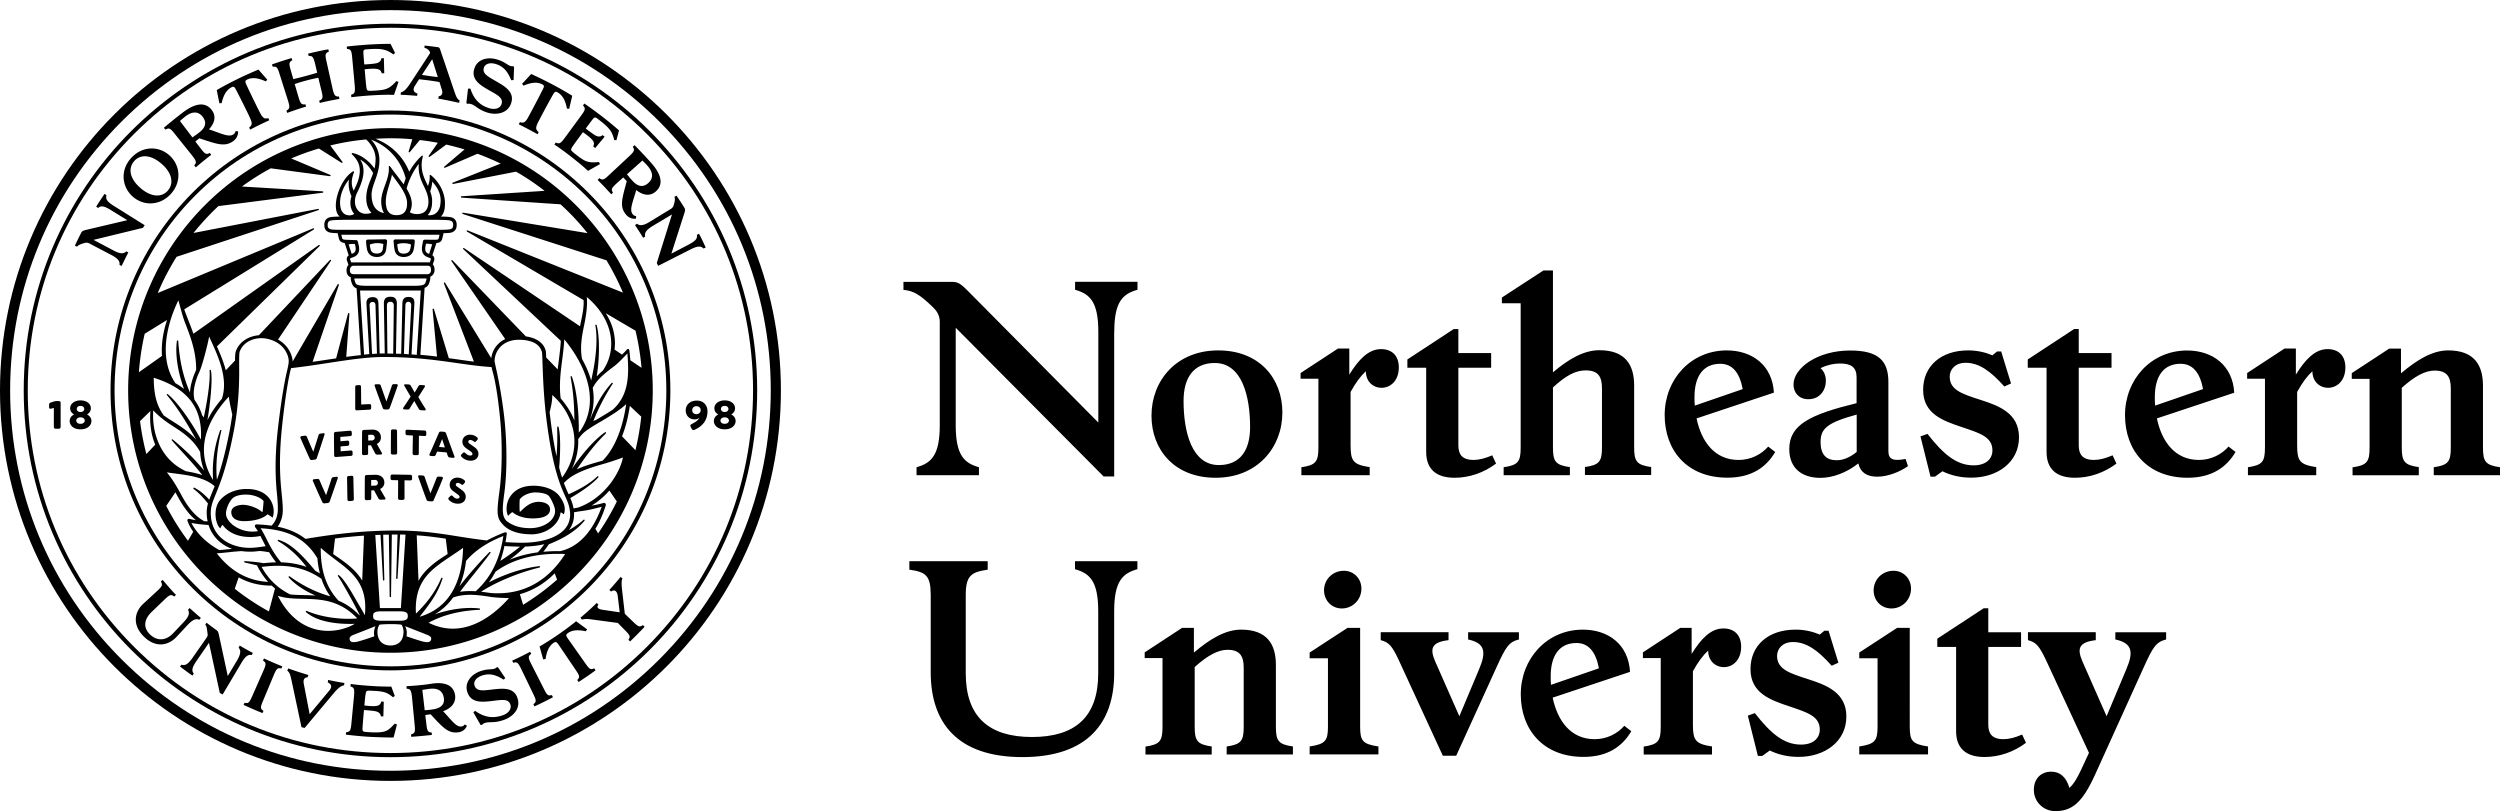 <?xml version="1.0" encoding="UTF-8"?>
<svg xmlns="http://www.w3.org/2000/svg" viewBox="0 0 254 82.41">
  <path class="words" d="m212.83 78.77 4.95-10.92c.97-2.15 1.28-2.62 2.3-2.88v-.73h-5.16v.73c1.7.37 1.89 1.23 1.1 3.06l-1.99 4.74-2.46-5.58c-.52-1.23-.45-1.94 1.36-2.15v-.81h-6.89v.81c.81.21 1.13.55 1.83 2.02l4.37 9.43-.73 1.57c-.42.92-.81 1.6-1.26 1.99-.31-1.07-.92-1.65-1.86-1.65-.94 0-1.75.63-1.75 1.86s1 2.15 2.17 2.15c1.69 0 2.74-.84 4.02-3.64m-6.99-3.3-.39-.84c-.71.31-1.34.47-1.89.47-1.23 0-1.55-.63-1.55-1.49v-7.88h3.33v-1.49h-3.33V61.8h-.47l-4.71 3.09v.84h1.91v8.56c0 1.7.97 2.62 2.88 2.62 1.5 0 2.96-.5 4.22-1.44m-9.95.37c-1.62-.24-1.86-.58-1.86-2.02V63.79h-1.28l-3.85 2.51v.58h1.86v6.94c0 1.44-.26 1.78-1.86 2.02v.81h6.99v-.81zm-3.72-14.02c1.1 0 1.99-.89 1.99-2.02 0-1-.76-1.81-1.78-1.81-1.15 0-2.02.89-2.02 1.99 0 1.03.76 1.84 1.81 1.84m-4.58 10.98c0-2.44-2.02-3.2-3.9-3.8-1.86-.6-3.14-1-3.14-2.36 0-.73.55-1.41 1.62-1.41 1.34 0 2.51.81 3.93 2.41l.68-.31-1-3.25h-.42l-.47.39c-.73-.31-1.57-.5-2.46-.5-2.78 0-4.58 1.6-4.58 4.01 0 2.44 2.02 3.14 3.9 3.77 1.86.63 3.14 1 3.14 2.38 0 .86-.65 1.52-1.91 1.52-1.75 0-3.09-1.15-4.69-3.2l-.71.26 1.02 4.09h.45l.76-.55c.86.42 1.83.65 2.91.65 2.67.01 4.87-1.56 4.87-4.1m-13.65 3.04c-1.7-.26-1.94-.63-1.94-2.25V68.2c.52-.94 1.02-1.62 1.55-2.1 0 1.02.71 1.68 1.6 1.68.89 0 1.75-.71 1.75-2.07 0-1.15-.65-1.86-1.81-1.86-1.28 0-2.28 1.07-3.22 2.59v-2.65h-1.15l-3.8 2.49v.58h1.81v6.97c0 1.44-.24 1.81-1.73 2.02v.81h6.94v-.82zm-16.39-7.13c0-2.12.89-3.38 2.62-3.38 1.2 0 1.96.86 2.28 2.57l-4.87 1.68c-.03-.29-.03-.58-.03-.87m8.19 5.58-.71-.55c-.71.81-1.78 1.36-3.01 1.36-2.41 0-3.77-1.83-4.27-4.22l7.86-2.62c-.16-2.78-2.2-4.29-4.79-4.29-3.64 0-6.31 2.93-6.31 6.57 0 3.61 2.3 6.36 6.36 6.36 2.49.01 3.98-1.09 4.87-2.61m-13.72-6.44c.97-2.15 1.28-2.62 2.3-2.88v-.73h-5.16v.73c1.7.37 1.89 1.23 1.1 3.06l-1.99 4.74-2.46-5.58c-.52-1.23-.45-1.94 1.36-2.15v-.81h-6.89v.81c.81.21 1.15.55 1.83 2.02l4.48 9.72h1.36l4.07-8.93zm-11.97 7.99c-1.62-.24-1.86-.58-1.86-2.02V63.79h-1.28l-3.85 2.51v.58h1.86v6.94c0 1.44-.26 1.78-1.86 2.02v.81h6.99v-.81zm-3.72-14.02c1.1 0 1.99-.89 1.99-2.02 0-1-.76-1.81-1.78-1.81-1.15 0-2.02.89-2.02 1.99.01 1.03.77 1.84 1.81 1.84m-13.22 14.02c-1.49-.21-1.73-.58-1.73-2.02v-6.05c1.31-1.18 2.38-1.75 3.33-1.75 1.28 0 1.65.65 1.65 1.83v5.97c0 1.44-.24 1.81-1.73 2.02v.81h6.73v-.81c-1.49-.21-1.73-.58-1.73-2.02v-6.26c0-2.1-.89-3.59-3.54-3.59-1.62 0-3.22 1-4.79 2.33v-2.51h-1.2l-3.8 2.49v.58h1.81v6.97c0 1.44-.24 1.81-1.73 2.02v.81h6.73v-.82zm-28.55-15.4v7.86c0 5.08 2.65 8.62 9.32 8.62s9.32-3.54 9.32-8.51V62.1c0-3.06.86-3.85 2.36-4.27v-.81h-6.34v.81c1.49.42 2.36 1.2 2.36 4.27v6.31c0 4.43-2.33 6.47-6.73 6.47-4.37 0-6.73-2.04-6.73-6.47v-7.96c0-1.99.58-2.33 2.23-2.57v-.86h-7.96v.86c1.65.23 2.17.57 2.17 2.56M245.75 47.46c-1.49-.21-1.73-.58-1.73-2.02V39.4c1.31-1.18 2.38-1.75 3.33-1.75 1.28 0 1.65.65 1.65 1.83v5.97c0 1.44-.24 1.81-1.73 2.02v.81H254v-.81c-1.49-.21-1.73-.58-1.73-2.02v-6.26c0-2.1-.89-3.59-3.54-3.59-1.62 0-3.22 1-4.79 2.33v-2.51h-1.2l-3.8 2.49v.58h1.81v6.97c0 1.44-.24 1.81-1.73 2.02v.81h6.73v-.83zm-10.42 0c-1.7-.26-1.94-.63-1.94-2.25v-5.39c.52-.94 1.02-1.62 1.55-2.1 0 1.02.71 1.68 1.6 1.68.89 0 1.75-.71 1.75-2.07 0-1.15-.65-1.86-1.81-1.86-1.28 0-2.28 1.07-3.22 2.59v-2.65h-1.15l-3.8 2.49v.58h1.81v6.97c0 1.44-.24 1.81-1.73 2.02v.81h6.94v-.82zm-16.4-7.12c0-2.12.89-3.38 2.62-3.38 1.2 0 1.96.86 2.28 2.57l-4.87 1.68c-.03-.29-.03-.58-.03-.87m8.2 5.58-.71-.55c-.71.81-1.78 1.36-3.01 1.36-2.41 0-3.77-1.83-4.27-4.22L227 39.9c-.16-2.78-2.2-4.29-4.79-4.29-3.64 0-6.31 2.93-6.31 6.57 0 3.61 2.3 6.36 6.36 6.36 2.49 0 3.98-1.1 4.87-2.62m-12.1 1.18-.39-.84c-.71.31-1.34.47-1.89.47-1.23 0-1.55-.63-1.55-1.49v-7.88h3.33v-1.49h-3.33v-2.44h-.47l-4.71 3.09v.84h1.91v8.56c0 1.7.97 2.62 2.88 2.62 1.5 0 2.96-.5 4.22-1.44m-9.9-2.67c0-2.44-2.02-3.2-3.9-3.8-1.86-.6-3.14-1-3.14-2.36 0-.73.55-1.41 1.62-1.41 1.34 0 2.51.81 3.93 2.41l.68-.31-1-3.25h-.42l-.47.39c-.73-.31-1.57-.5-2.46-.5-2.78 0-4.58 1.6-4.58 4.01 0 2.44 2.02 3.14 3.9 3.77 1.86.63 3.14 1 3.14 2.38 0 .86-.65 1.52-1.91 1.52-1.75 0-3.09-1.15-4.69-3.2l-.71.26 1.02 4.09h.45l.76-.55c.86.42 1.83.65 2.91.65 2.67.01 4.87-1.56 4.87-4.1m-20.16.49c0-1.34.6-1.96 3.67-2.8v3.8c-.73.58-1.39.84-2.04.84-1.03 0-1.63-.55-1.63-1.84m5.76 3.51c1.13 0 2.33-.52 3.12-1.07l-.24-.73c-1.28.24-1.75.05-1.75-.81v-6.99c0-2.1-.92-3.22-3.88-3.22-3.33 0-5.76 1.78-5.76 3.46 0 .81.55 1.49 1.49 1.49 1.07 0 1.6-.71 1.75-1.41.16-.81-.1-1.41-.5-1.75.65-.31 1.31-.47 1.99-.47 1.13 0 1.68.39 1.68 1.41v2.62c-4.69 1.15-6.84 2.17-6.84 4.66 0 1.91 1.23 2.93 3.17 2.93 1.23 0 2.65-.52 3.85-1.47.19.86.79 1.35 1.92 1.35m-18.57-8.09c0-2.12.89-3.38 2.62-3.38 1.2 0 1.96.86 2.28 2.57l-4.87 1.68c-.03-.29-.03-.58-.03-.87m8.2 5.58-.71-.55c-.71.81-1.78 1.36-3.01 1.36-2.41 0-3.77-1.83-4.27-4.22l7.86-2.62c-.16-2.78-2.2-4.29-4.79-4.29-3.64 0-6.31 2.93-6.31 6.57 0 3.61 2.3 6.36 6.36 6.36 2.49.01 3.98-1.09 4.87-2.61m-20.85 1.54c-1.49-.21-1.73-.58-1.73-2.02v-6.08c1.26-1.15 2.23-1.73 3.33-1.73 1.28 0 1.65.65 1.65 1.83v5.97c0 1.44-.24 1.81-1.73 2.02v.81h6.73v-.81c-1.49-.21-1.73-.58-1.73-2.02v-6.26c0-2.1-.89-3.59-3.54-3.59-1.6 0-3.17.94-4.71 2.25V27.48h-.97l-4.22 2.75v.58h1.91v14.64c0 1.44-.24 1.81-1.73 2.02v.81h6.73v-.82zM152 47.1l-.39-.84c-.71.31-1.34.47-1.89.47-1.23 0-1.55-.63-1.55-1.49v-7.88h3.33v-1.49h-3.33v-2.44h-.47l-4.71 3.09v.84h1.91v8.56c0 1.7.97 2.62 2.88 2.62 1.49 0 2.96-.5 4.22-1.44m-12.84.36c-1.7-.26-1.94-.63-1.94-2.25v-5.39c.52-.94 1.02-1.62 1.55-2.1 0 1.02.71 1.68 1.6 1.68.89 0 1.75-.71 1.75-2.07 0-1.15-.65-1.86-1.81-1.86-1.28 0-2.28 1.07-3.22 2.59v-2.65h-1.15l-3.8 2.49v.58h1.81v6.97c0 1.44-.24 1.81-1.73 2.02v.81h6.94v-.82zm-18.91-6.73c0-2.36 1.02-3.85 3.17-3.85 2.78 0 3.59 3.4 3.59 6.52 0 2.36-1.02 3.85-3.17 3.85-2.77 0-3.59-3.4-3.59-6.52m10.04 1.18c0-3.43-2.3-6.31-6.52-6.31-4.24 0-6.78 3.06-6.78 6.63 0 3.43 2.3 6.31 6.52 6.31 4.23 0 6.78-3.07 6.78-6.63m-17.08-8.2c0-3.06.86-3.85 2.36-4.27v-.81h-6.34v.81c1.49.42 2.36 1.2 2.36 4.27v9.22L98.23 29.45c-.73-.73-1.02-.81-1.49-.81h-4.95v.81c1.07.1 1.7.52 2.93 1.7.39.37.76.81.76 1.55v10.5c0 3.06-.86 3.85-2.36 4.27v.81h6.34v-.81c-1.49-.42-2.36-1.2-2.36-4.27v-9.9l15.03 15.11h1.07v-14.7z"></path>
  <g>
    <path d="M39.67 0C17.76 0 0 17.76 0 39.67s17.76 39.67 39.67 39.67 39.67-17.76 39.67-39.67S61.57 0 39.67 0zm27.32 66.99c-7.3 7.3-17 11.32-27.32 11.32s-20.02-4.02-27.32-11.32-11.32-17-11.32-27.32 4.02-20.02 11.32-27.32c7.3-7.3 17-11.32 27.32-11.32s20.02 4.02 27.32 11.32c7.3 7.3 11.32 17 11.32 27.32-.01 10.32-4.03 20.02-11.32 27.32z"></path>
    <path d="M39.67 2.41c-20.58 0-37.26 16.68-37.26 37.26s16.68 37.26 37.26 37.26 37.26-16.68 37.26-37.26S60.24 2.41 39.67 2.41zm26.05 63.31c-6.96 6.96-16.21 10.79-26.05 10.79s-19.09-3.83-26.05-10.79c-6.96-6.96-10.8-16.21-10.8-26.05s3.83-19.09 10.79-26.05c6.96-6.96 16.22-10.8 26.06-10.8s19.09 3.83 26.05 10.79c6.96 6.96 10.79 16.21 10.79 26.05 0 9.85-3.83 19.1-10.79 26.06z"></path>
    <path d="M39.67 11.23c-15.68 0-28.44 12.76-28.44 28.44s12.76 28.44 28.44 28.44c15.68 0 28.44-12.76 28.44-28.44S55.35 11.23 39.67 11.23zm0 56.47c-15.48 0-28.03-12.55-28.03-28.03s12.55-28.03 28.03-28.03S67.7 24.19 67.7 39.67 55.15 67.7 39.67 67.7z"></path>
    <path d="M39.67 13.02c-14.7 0-26.65 11.96-26.65 26.65s11.96 26.65 26.65 26.65 26.65-11.96 26.65-26.65-11.96-26.65-26.65-26.65zm3.36 5.82c.26.54.5 1.05.5 1.67 0 .1-.01.2-.02.28 0 .03-.01.06-.02.09-.01.05-.02.11-.04.16-.05.15-.12.28-.22.39-.19.21-.48.32-.85.32-.3 0-.55-.06-.74-.19.02-.05.05-.1.07-.16.02-.04.03-.09.04-.13.01-.02.01-.04.02-.06l.03-.12c.01-.04.01-.08.02-.11 0-.03.01-.07.01-.1.01-.08.01-.16.01-.24-.03-.52-.24-1-.53-1.47.24-.94.73-1.86 1.24-2.52-.08.93.19 1.59.48 2.19zm.68.61c.11-.35.2-.69.2-1 .59.64.86 1.26.86 1.93 0 .11-.01.2-.02.3 0 .03-.01.05-.01.08-.01.08-.02.15-.04.22-.01.03-.02.06-.03.1-.02.05-.03.09-.05.14-.02.04-.03.07-.05.1-.01.02-.03.05-.04.07-.04.07-.09.13-.14.18l-.03.03c-.19.18-.43.27-.74.27-.06 0-.11-.01-.16-.02.11-.11.19-.25.26-.4.05-.1.08-.21.11-.32l.03-.12c.01-.04.01-.09.02-.13.01-.1.02-.21.02-.32.03-.41-.06-.77-.19-1.11zm10.27 34.84c.88 0 1.74-.34 2.31-.91.38-.38.61-.83.67-1.33.1.04.2.1.29.18.01.01.02.01.03.01.01 0 .02-.01.02-.02.19-.57.05-1.12-.44-1.79-.48-.66-1.45-1.06-2.59-1.08h-.08c-1.34 0-2.01.59-2.34 1.08-.46.68-.45 1.49-.25 1.94 0 .01.01.02.03.02.01 0 .02 0 .03-.01.1-.12.25-.26.4-.35.74.63 1.89.72 2.77.59.45-.07.79-.24.95-.49.11-.17.13-.37.07-.59-.13-.46-.91-.62-1.41-.53-.47.08-.87.26-1.55.95-.02.02-.05.03-.07.02-.02-.01-.02-.02-.02-.04-.03-.42-.01-.94 0-1.19.23-.35.9-.72 1.59-.72h.02c.58.01 1.06.12 1.3.31.17.14.4.61.55.98.22.58.18.93-.17 1.42-.32.44-1.14.92-2.21.92-1.01 0-1.74-.22-2.42-.73-.43-.5-.47-.98-.22-2.84.31-2.29.24-5.07.06-7.04-.18-1.94-.56-4.08-.84-5.35-.11-.5-.2-.9-.21-1.02.01-.57.24-1.09.64-1.49.47-.45 1.12-.68 1.88-.67 1.29.02 2.06.44 2.29 1.24.03.11.04.59.06 1.15.05 1.4.12 3.74.51 6.53.6 4.31 1.31 5.9 1.78 6.95.28.62.46 1.03.51 1.72.04.67-.16 1.24-.61 1.72-.83.87-2.48 1.35-4.52 1.31-.5-.01-.97-.03-1.43-.06.04-.25.08-.5.12-.76.01-.07.02-.18-.03-.22-.05-.04-.16-.01-.23.01-.64.25-1.22.51-1.75.8-1.05-.12-2.01-.27-2.96-.42-1.94-.31-3.77-.59-6.25-.59-3.59 0-6.69.42-9.22.85-.85-.66-1.81-1.03-2.83-1.24.24-.33.4-.71.48-1.16.1-.56.01-1.36-.1-2.48-.18-1.77-.23-3.82.09-6.76.3-2.75.6-4.47.79-5.31.04-.16.07-.29.11-.4 1.33-.15 2.59-.34 3.81-.53 2.02-.31 3.93-.6 5.59-.6 3.11 0 5.46.33 7.54.63 1.25.18 2.34.33 3.42.39.03.14.07.3.12.49.34 1.17.64 3.39.8 5.3.16 1.94.18 4.7-.13 6.95-.32 2.32-.2 2.65.39 3.29.71.76 1.85.94 2.66.96l.2.01zm5.64-24.11c1.62 1.35 2.5 3.09 2.48 4.79a4.711 4.711 0 0 1-.87 2.7c-.22.18-.42.38-.61.58.28-1.58.34-4 0-5.21-.01-.04-.05-.06-.08-.05-.04.01-.06.04-.05.08.17.97.23 2.72-.43 5.6-.22-.8-.56-1.54-.93-2.21-.23-1.29.02-2.48.25-3.57.18-.9.32-1.89.24-2.71zm1.94 13.75c-.02-.03-.06-.03-.09-.01-1.13.77-2.53 2.45-3.39 3.76.4-.82.68-1.79.67-2.86 0-.06 0-.12-.01-.18.14-.21.29-.4.47-.58.36-.36 1.07-.79 1.83-1.23.89-.53 1.89-1.12 2.58-1.77-.19 1.35-.75 4.09-2.39 5.74-.06.02-.12.04-.18.05-.91.26-1.77.51-2.45.84 1.2-1.74 1.89-2.59 2.96-3.66a.09.09 0 0 0 0-.1zm.71-2.32c-.46.31-.95.6-1.42.88-.09.05-.17.1-.26.16-.1.04-.19.08-.3.12.55-1.37 1.14-2.51 1.96-3.78.02-.03.01-.07-.02-.09-.03-.02-.07-.02-.09.01-.62.71-1.34 1.63-2.15 3.61 0-.02-.01-.03-.01-.05.37-1.04.41-2.07.24-3.05.45-.91 1.27-1.52 2.19-2.22.45-.34.93-.88 1.33-1.28.2 2.26.12 4.26-1.47 5.69zm-3.3 2.15-.02.02c-.05.05-.1.11-.15.17.04-1.57-.14-4.2-.7-5.69a.068.068 0 0 0-.08-.04c-.03.01-.06.04-.05.08.28 1.53.37 2.76.39 4.44-.3-.79-.77-1.54-1.4-2.27-.16-1.35-.01-2.64.16-3.91.09-.72.18-1.41.21-2.08 1.4 1.67 4.03 5.73 1.64 9.28zm-.61 1.06c.02 1.5-.58 2.81-1.25 3.7-.1-.3-.2-.63-.3-1.02.14-1.6.15-3.34-.06-4.11-.01-.03-.04-.06-.08-.05-.03 0-.06.03-.06.07.03 1.19 0 2.12-.07 2.95-.17-.81-.35-1.79-.51-2.98-.07-.52-.13-1.02-.19-1.5.16-.6.28-1.18.27-1.75 1.42 1.24 2.24 3.01 2.25 4.69zm-8.54 11.27c-.03-.02-.07-.02-.09 0-.7.71-1.94 2.05-3.06 3.49.32-.72.56-1.57.68-2.59.9-1.05 2.17-1.9 3.79-2.53-.36 2.41-1.29 4.26-2.81 5.61-.52-.03-1.06-.03-1.59.06.5-.67 1.05-1.35 1.58-2.01.56-.7 1.09-1.36 1.51-1.94.02-.03.02-.07-.01-.09zm-4.9 2.61c-.03-.01-.07 0-.09.04-.55 1.29-1.39 2.47-2.57 3.6-.2-3.41 1.66-4.56 3.63-5.88.38-.26.78-.52 1.16-.8-.06 2.44-.77 5.94-4.41 7 1.14-1.46 1.84-2.38 2.32-3.88.01-.03 0-.07-.04-.08zm-2.58-4.31c1.05.07 2.01.2 2.95.34l.19 1.56c-1.14.72-2.27 1.49-2.96 2.72l-.18-4.62zm8.91 1.09c.48.03.98.05 1.51.06h.08c-.58.47-1.23.95-2.01 1.45.17-.47.31-.98.42-1.51zm2.1.05c.71-.02 1.37-.1 1.95-.24-.2.29-.42.56-.66.83-1.05.14-2.01.39-2.87.76.6-.45 1.14-.9 1.58-1.35zm-14.42-1.2c.19-.01.38-.01.58-.01l.08 6.28c0 .04.03.07.07.07.04 0 .07-.03.07-.07l.08-6.29H40.39l-.14 4.44c0 .04.03.07.07.07.04 0 .07-.03.07-.06l.26-4.45c.19 0 .37 0 .55.01l-.47 7.46H38.6l-.47-7.42c.18-.01.35-.02.53-.02l.25 4.57c0 .04.03.07.07.07.04 0 .07-.03.07-.07l-.12-4.58zm-.07 7.78h1.61c.58 0 .69.06.78.11.14.08.18.16.18.37s-.04.29-.18.37c-.08.05-.19.11-.72.11h-1.71c-.53 0-.64-.07-.73-.11-.14-.08-.18-.16-.18-.37s.04-.29.18-.37c.09-.05.19-.11.77-.11zm-4.52-3.58c.39.59 1.48 2.48 2.22 3.99-.02-.01-.03-.01-.05-.02-.69-.71-1.4-1.17-2.1-1.46-1.71-1.79-1.83-4.09-1.82-5.38.41.38.87.73 1.32 1.07 1.72 1.31 3.5 2.49 3.16 5.78-.12-.24-.28-.51-.5-.88-.12-.2-.26-.44-.42-.72-.42-.73-1.2-2.1-1.72-2.47-.03-.02-.06-.02-.09.01-.01.02-.02.06 0 .08zm-5.01.13c.67.74 1.62 1.37 2.74 1.85-.43-.03-.86-.04-1.27-.05-.46-.01-.91-.02-1.33-.07-1.24-.62-2.2-1.54-2.89-2.79 2.21-.28 4.18-.11 6.08 1.21.22.66.52 1.25.9 1.78-1.82-.51-3.2-1.37-4.13-2.03-.03-.02-.07-.02-.09.01-.03.02-.03.06-.01.09zm-9.66-8.98c.42.3.95.82 1.46 1.48-.1.36-.15.72-.12 1.18.01.21.04.42.09.63-.12-.01-.23-.01-.35-.02-.62-.33-1.15-.84-1.67-1.58-.27-.38-.51-.81-.76-1.27-.37-.67-.79-1.41-1.37-2.11.29.05.61.09.93.13 1.36.18 2.91.39 3.93 1.28-.1.24-.19.46-.27.66-.11.26-.2.49-.28.71-.48-.54-.99-.95-1.51-1.22-.03-.02-.07-.01-.09.03-.03.04-.02.08.01.1zm2.78-6c-.04-.01-.07.01-.08.04-.41 1.15-.86 2.75-.72 5.05-2.17-3.45-.08-6.67 1.6-8.47.07.59.21 1.19.35 1.82-.07.49-.15 1.01-.25 1.55-.47 2.45-.92 4-1.31 5.07-.14-1.45 0-3.12.45-4.98.02-.03 0-.07-.04-.08zm.1-3.17c-.63.73-1.1 1.44-1.44 2.11l-.03.03c.28-1.63.54-4.07.35-5.02-.01-.04-.04-.06-.08-.06-.04.01-.06.04-.06.08.09.84-.17 2.88-.59 4.76-.06-.08-.12-.16-.17-.24-.17-.56-.43-1.08-.77-1.55-.16-.67-.06-1.31.22-2.16.16-.49.33-.7.54-1.4.25-.81.55-1.94.73-2.86.04.08.07.16.11.24.83 1.81 1.85 4.02 1.19 6.07zm-2.93-2.16c-.19.58-.31 1.08-.31 1.55-.7-1.61-1.06-3.22-1.2-5.25 0-.04-.03-.06-.07-.06-.03 0-.07.03-.07.06-.21 1.64.22 3.52.73 4.87a7.1 7.1 0 0 0-.88-.59c-1.95-2.86-.52-6.74.3-8.41.18.61.42 1.59.67 2.24.56 1.45 1.15 2.97 1.14 4.8-.1.28-.21.48-.31.79zm.79 6.31c-.76-1.45-2.23-3.68-3.36-4.61-.03-.02-.07-.02-.09 0-.03.03-.03.07 0 .09 1.1 1.32 1.95 2.7 2.97 4.53-.7-.78-1.52-1.31-2.27-1.79-.35-.22-.7-.44-1.02-.67-.75-1.04-1.01-2.18-1.02-3.83 3.47 1.09 4.99 3.08 4.79 6.28zm-2.96-1.44c1.04.67 2.17 1.39 2.89 2.71.03.7.19 1.33.4 1.88l-.01-.01c-.71-.84-1.45-1.71-3.18-3.15-.03-.02-.07-.02-.09 0-.03.03-.03.07 0 .09.22.27.58.66 1 1.12.68.74 1.51 1.64 2.09 2.41-.53-.18-1.1-.3-1.65-.39-.65-.3-1.3-.74-1.84-1.36-1.03-1.17-1.62-2.92-1.49-4.83.46.52 1.22 1.11 1.88 1.53zm4.46 7.01c.45-1.1 1.14-2.76 1.85-6.48.56-2.93.55-5.26.54-6.65 0-.67-.01-1.21.06-1.39.42-1.12 1.72-1.5 2.73-1.3 1.77.36 2.2 1.66 2.24 2.17.02.3-.05.6-.19 1.21-.2.84-.52 2.56-.85 5.3-.36 2.95-.34 5-.18 6.78.1 1.03.17 1.85.08 2.35-.09.48-.29.88-.6 1.19-.49-.07-.98-.11-1.48-.13-.08-.01-.17.02-.2.09-.04.08 0 .17.07.27.08.1.15.21.22.33-.17.02-.35.04-.54.04h-.05c-.9 0-1.88-.45-2.35-1.08-.34-.45-.38-.77-.17-1.39.11-.33.36-.75.56-.93.24-.22.74-.36 1.32-.36.86 0 1.57.34 1.81.66-.02.37-.05.68-.1 1.07 0 .02-.01.03-.02.04-.02.01-.04 0-.06-.02-.48-.43-1.36-.71-1.9-.71h-.03c-.44.01-.82.14-1.01.34-.11.12-.17.27-.16.44.02.41.27.88 1.33.88h.06c1.01-.02 1.9-.29 2.28-.7.15.08.32.19.49.32.01.01.02.01.03.01.01 0 .02-.01.02-.02.17-.47.15-1.23-.3-1.86-.33-.47-1.01-1.02-2.34-1.02h-.09c-1.01.02-1.96.41-2.56 1.06-.81.87-.55 2.47-.07 2.92.01.01.02.01.03.01.01 0 .02-.01.02-.02.05-.11.11-.22.21-.33.58.8 1.56 1.24 2.82 1.24h.1c.33-.01.64-.04.93-.11.06.13.13.26.2.4.1.2.21.42.33.64-.6.1-1.11.16-1.5.17-1.94.04-3.95-.98-4.07-3.32-.04-.82.15-1.28.49-2.11zm4.57 3.44c2.11.13 4.32.61 5.77 3.06.04.54.13 1.05.25 1.53-.16-.1-.31-.18-.47-.27-1.8-2.2-2.81-2.87-3.73-3.14a.068.068 0 0 0-.08.04c-.01.03 0 .07.03.09.68.39 1.83 1.2 2.89 2.62-.86-.31-1.73-.44-2.58-.47-.7-.82-1.16-1.71-1.54-2.48-.19-.37-.36-.7-.54-.98zm7.37 2.62.19-1.58c.93-.12 1.91-.22 2.94-.29l-.18 4.57c-.66-1.12-1.71-1.84-2.68-2.51-.09-.06-.18-.13-.27-.19zm3.7-25.27c-.01-.19.09-.34.3-.34.19 0 .29.1.3.33l.15 4.92-.5.03-.25-4.94zm1.76.09c-.01-.35.13-.45.36-.45.24 0 .36.17.34.47l-.06 4.8c-.19 0-.39-.01-.59-.01l-.05-4.81zm1.73 4.85.15-4.95c.01-.22.12-.35.3-.35.21 0 .3.18.29.37L41.53 36c-.16-.02-.32-.03-.49-.04zm.77.05.29-5.14c.02-.44-.1-.7-.59-.7-.43 0-.62.21-.63.69l-.12 5.09c-.17-.01-.35-.01-.53-.02l.09-5.1c0-.2-.05-.4-.17-.53-.12-.12-.29-.15-.49-.15-.19 0-.38.04-.5.16-.12.13-.16.32-.16.52l.09 5.08h-.12c-.13 0-.26 0-.4.01l-.12-5.06c-.01-.48-.18-.67-.6-.67-.17 0-.37.05-.47.16-.12.13-.16.31-.15.52l.29 5.11c-.18.01-.35.03-.53.05l-.41-6.51h6.17l-.41 6.54c-.17-.03-.35-.04-.53-.05zm.87-7c-.22.03-.64.03-1.3.03h-3.43c-.66 0-1.08 0-1.3-.03-.35-.05-.45-.11-.52-.24-.09-.21-.13-.36-.13-.48h7.34c-.01.11-.04.26-.13.46-.08.15-.17.21-.53.26zm-6.77-1.16c-.3 0-.36-.21-.36-.38v-.07c0-.17.13-.4.36-.4h7.56c.21 0 .32.13.32.4v.08c0 .21-.16.38-.36.38h-7.52zm-.49-3.02c.23-.05.47-.06.64-.03l.06.26c.06.38-.02.57-.26.68l-.13.05-.31-.96zm7.73-.48a.18.18 0 0 0-.17.14l-.1.54c-.04.39-.02.81.46 1.05l.37.15c.04.02.07.03.06.13l-.1.29-7.99.01-.11-.3c-.02-.1.02-.12.06-.13l.38-.15c.52-.25.51-.72.46-1.06l-.12-.49c-.02-.08-.08-.13-.16-.13l-1.04-.04c-.32-.01-.36-.07-.39-.17l-.08-.34h9.98l-.08.34c-.03.11-.04.16-.33.17l-1.1-.01zm.76.48-.31.97-.12-.05c-.24-.12-.31-.29-.26-.68l.06-.3c.16-.02.38 0 .63.06zm.36-1.48h-9.21c-1.41 0-1.47-.03-1.61-.12-.1-.06-.16-.14-.16-.39 0-.18.06-.31.17-.38.15-.09.52-.13 2.35-.13h7.71c1.82 0 2.2.03 2.35.13.12.07.17.2.17.38 0 .25-.06.34-.16.39-.14.08-.2.12-1.61.12zm-8.56-3.41a2.17 2.17 0 0 0-.09.96c0 .03.01.06.01.08.01.07.03.13.05.19.02.05.03.09.05.14.07.16.15.3.26.42-.12.09-.29.15-.49.15-.1 0-.26-.02-.41-.09a.81.81 0 0 1-.2-.14c-.01 0-.01-.01-.01-.01a.572.572 0 0 1-.07-.08c-.01-.01-.01-.02-.02-.03-.02-.03-.04-.06-.07-.1 0-.01-.01-.01-.01-.02-.02-.04-.05-.09-.06-.15 0-.01-.01-.02-.01-.04-.01-.04-.03-.09-.04-.14 0-.02-.01-.04-.01-.06-.01-.05-.02-.1-.02-.15 0-.02-.01-.04-.01-.07-.01-.08-.01-.15-.01-.24 0-.76.37-1.68.91-2.31-.12.72.09 1.35.25 1.69zm.88-3.73c.53.29.99.78 1.32 1.37-.07.22-.16.43-.24.64-.2.49-.4 1-.45 1.68-.01.13-.01.26 0 .38v.06c.01.12.02.24.05.35v.02a1.916 1.916 0 0 0 .45.89l.02.02c-.17.07-.36.1-.58.1-.63 0-.99-.47-1.08-.99-.01-.07-.02-.15-.02-.23 0-.46.11-.7.32-1.12l.02-.04c.64-1.37.71-2.37.19-3.13zm4.77 4.42c0 .1-.01.18-.01.27 0 .03-.01.06-.01.09-.01.05-.02.1-.03.14l-.03.09c-.01.04-.03.07-.04.11-.01.03-.02.06-.04.08-.17.31-.47.45-.94.45-.42 0-.71-.16-.89-.49-.03-.05-.05-.11-.07-.17 0-.01-.01-.03-.01-.04-.02-.05-.03-.11-.04-.17-.01-.03-.01-.07-.02-.11-.01-.05-.02-.09-.02-.14-.01-.09-.01-.19-.01-.3 0-.52.18-1.11.35-1.68.11-.36.22-.71.27-1.01.1.14.22.3.35.48.5.68 1.19 1.59 1.19 2.4zm-.35-1.9c-.18-.25-.38-.5-.58-.77-.26-.34-.53-.68-.8-1.06-.02-.03-.05-.04-.08-.03-.03.01-.05.04-.05.07.06.66-.16 1.27-.38 1.87-.19.53-.39 1.08-.39 1.66 0 .1.01.2.02.3 0 .04.01.07.01.11l.03.16c.02.11.05.22.09.32.04.1.08.2.14.29-.28-.05-.5-.16-.68-.3-.29-.23-.44-.55-.52-.89v-.02c-.01-.07-.03-.13-.04-.2-.01-.06-.01-.12-.02-.19v-.04c0-.06-.01-.12-.01-.19 0-.49.17-.96.35-1.46.21-.59.45-1.26.45-2.06 0-.99-.43-1.68-.85-2.11 2.05.79 3.11 2.39 3.52 3.93-.07.2-.14.41-.21.61zm-23.07 7.36 14.41-4.74c.03-.01.05-.05.05-.08-.01-.04-.04-.06-.08-.05l-12.66 2.45c.78-.97 1.62-1.88 2.53-2.73l10.6-1.36c.04 0 .06-.04.06-.07 0-.04-.03-.06-.06-.07l-8.21-.49c.93-.68 1.91-1.3 2.93-1.85l6 .8h.01c.03 0 .06-.02.07-.05a.068.068 0 0 0-.04-.08l-3.96-1.67c.91-.39 1.85-.73 2.81-1.01l2.3 1.45c.01.01.02.01.04.01s.04-.01.05-.02c.02-.02.02-.06 0-.09l-1.23-1.66c1.18-.29 2.4-.5 3.64-.61.58.53.96 1.28.96 1.96 0 .38-.04.7-.11.99-.64-.9-1.52-1.45-2.24-1.57-.03-.01-.06.01-.07.04-.01.03-.01.06.01.08.66.63.89 1.24.78 2.03-.08.6-.29 1.04-.5 1.47-.03.07-.06.13-.09.2-.22-.46-.32-.99.03-1.87.01-.03 0-.06-.02-.08-.02-.02-.06-.02-.08-.01-1.03.62-1.75 2.33-1.75 3.47 0 .54.13.9.39 1.12-.89.02-1.07.07-1.23.17-.22.14-.33.37-.33.67 0 .23.04.52.33.69.18.1.29.14 1.02.16l.14.58c.09.3.32.39.58.42l.41 1.26c-.11.07-.24.21-.19.49 0 .01 0 .02.01.03l.15.43v.01c-.12.14-.19.33-.19.51v.08c0 .34.17.59.44.68-.04.23.05.5.17.77.1.18.23.28.41.35l.43 6.78c-.48.05-.98.11-1.48.18l.32-4.38c0-.04-.02-.07-.06-.07-.04-.01-.07.02-.08.05l-1.21 4.55-.82.12c-.51.08-1.04.16-1.57.23l2.67-7.8c.01-.03 0-.07-.04-.09a.08.08 0 0 0-.09.03l-4.57 7.83v-.08c-.04-.48-.35-1.52-1.48-2.15l5.37-8c.02-.03.01-.07-.01-.09-.03-.02-.07-.02-.09.01l-7.22 7.64c-.97.08-1.95.59-2.33 1.61-.07.19-.09.49-.09.96l-.94.99c-.22-.84-.56-1.66-.9-2.42L32.47 25c.03-.03.03-.07 0-.09-.02-.03-.06-.03-.09-.01l-12.73 9.01c-.17-.49-.35-.96-.53-1.41-.14-.36-.28-.72-.4-1.07l13.16-8.11a.08.08 0 0 0 .03-.09c-.02-.03-.05-.05-.09-.03l-15.79 6.57c.54-1.29 1.18-2.51 1.91-3.68zm-3.24 7.82 2.27-1.4c-.35 1.08-.61 2.36-.51 3.65l-2.35 1.66c.1-1.33.3-2.64.59-3.91zm.17 12.22c-.28-1.09-.5-2.21-.64-3.35l1.05-1.02c-.09 1.29.08 2.43.49 3.42l-.9.95zm4.23 8.81c-.83-1.11-1.57-2.29-2.21-3.54l.93-1.38.15.27c.26.46.5.9.79 1.3.37.52.74.93 1.15 1.26a5.98 5.98 0 0 1-.61-.12c-.07-.02-.18-.02-.23.04-.05.05-.03.15 0 .22.14.36.33.7.56 1.04l-.53.91zm.35-1.81c.55.11 1.16.17 1.74.21.33 1.04 1.12 1.97 2.39 2.42l-.26.03c-.34.03-.69.07-1.03.1-1.24-.67-2.31-1.69-2.84-2.76zm2.58 3.09c.4-.03.79-.07 1.18-.11.44-.05.89-.09 1.33-.12.27.04.54.06.84.06h.12c.25 0 .54-.03.86-.07.33.02.67.07.99.13.2.34.43.68.7 1.02-.43.01-.85.04-1.27.09-.56-.11-1.13-.16-1.9-.21-.03 0-.07.02-.07.06 0 .04.02.07.05.08l.08.02c.45.1.83.19 1.19.27 0 .03.01.05.02.08.31.6.67 1.13 1.09 1.6-1.81-.1-3.63-.86-5.21-2.9zm5.29 5.9a25.14 25.14 0 0 1-3.47-2.3l.4-1.16c.9.51 2 .84 3.37.84.1.1.21.2.32.29l-.62 2.33zm4.89 1.85c-1.66-.37-3.02-1.55-3.98-3.44.78.27 1.65.29 2.56.31 1.72.04 3.67.08 5.48 1.96l.01.03c-1.35.14-3.49-.06-5.11-.76a.08.08 0 0 0-.09.03c-.02.03-.01.07.01.09 1.11.96 2.96 1.2 4.51 1.2.15 0 .29 0 .44-.01-.8.49-2.25.94-3.83.59zm5.82.68c-.26.09-1.16.4-1.62.52-.53.14-.79.07-.86-.13-.09-.23-.01-.39.39-.55.24-.09 1.84-.72 2.21-.87a1.73 1.73 0 0 0-.12 1.03zm1.64.93c-.83 0-1.32-.52-1.32-1.39 0-.26.07-.51.2-.72.43-.07 1.71-.09 2.25 0 .13.22.2.47.2.73-.01.87-.49 1.38-1.33 1.38zm4.11-.54c-.07.2-.33.27-.86.13-.45-.12-1.35-.43-1.62-.52.02-.11.03-.23.03-.35 0-.24-.06-.47-.16-.68l2.21.87c.42.16.49.32.4.55zm-.23-1.77c1.45-.79 3.19-1.23 5.16-1.31.04 0 .06-.03.07-.07 0-.04-.03-.07-.06-.07-1.38-.16-2.99.06-4.55.6.66-.39 1.31-.93 1.86-1.71 1.26-.45 2.55-.26 3.8-.07.57.09 1.3.11 1.88.13-1.61 1.83-4.67 4.24-8.16 2.5zm9.6-1.82-.33-1.08c1.47-.41 2.63-1.2 3.54-2.12l.24.64c-1.07.95-2.23 1.8-3.45 2.56zm-3.31-1.2c-.31-.05-.64-.09-.96-.13 1.46-.96 3.83-1.95 5.94-2.46.04-.01.06-.04.05-.08-.01-.04-.04-.06-.08-.06-1.63.19-3.51.81-5.12 1.65.25-.34.47-.7.67-1.08 1.74-1.29 4.18-1.94 7.08-1.8-1.82 2.85-4.41 4.21-7.58 3.96zM56.9 56c-.59-.01-1.16.01-1.7.06.2-.24.39-.5.56-.76 1.65-.65 2.86-1.45 3.63-2.4.02-.03.02-.07-.01-.09-.03-.02-.07-.03-.09 0-.36.33-.87.69-1.49 1.05.39-.51.56-1.11.52-1.78v-.03c.36-.07.72-.12 1.08-.17.55-.08 1.19-.25 1.73-.39-.7 1.96-1.98 4.01-4.23 4.51zm3.87-1.81-.28-.46c.4-.65.76-1.44 1.06-2.39a.19.19 0 0 0-.05-.19.196.196 0 0 0-.19-.05c-.39.12-.79.2-1.21.27.7-.42 1.31-.95 1.81-1.53l.76 1.11c-.55 1.13-1.19 2.21-1.9 3.24zm-2.07-2.61c-.14.02-.29.05-.43.08-.06-.39-.18-.72-.33-1.06 1.04-.58 2.27-1.44 2.85-2.1a.09.09 0 0 0 0-.1c-.03-.03-.07-.03-.1 0-.65.63-1.56 1.2-2.92 1.82-.14-.31-.3-.67-.48-1.14.33-.37.75-.68 1.32-.97.68-.35 1.55-.65 2.51-.92.68-.19 1.5-.46 2.17-.71-.34 1.72-1.99 4.2-4.59 5.1zm5.86-5.84-1.36-1.41c.38-.97.64-2.03.79-3.09l1.16 1.09c-.12 1.17-.32 2.3-.59 3.41zm.62-8.37-1.14-.77c-.02-.3-.05-.61-.09-.93-.01-.07-.02-.19-.09-.21-.07-.02-.12.01-.17.06-.16.18-.32.35-.49.51l-.76-.51c.02-.18.03-.36.04-.55.01-.86-.18-1.97-.94-3.15l3.03 1.78c.29 1.23.5 2.48.61 3.77zM47.01 21.74l14.61 4.71a25.91 25.91 0 0 1 1.67 3.28l-15.78-6.32a.08.08 0 0 0-.09.03c-.02.03 0 .07.03.09l11.84 6.96c.05.73-.12 1.5-.29 2.31-.02.11-.05.23-.07.35l-11.78-7.94c-.03-.02-.07-.01-.09.01-.02.03-.02.07.01.09l9.91 9.32c-.03.6-.11 1.22-.19 1.87-.04.34-.09.68-.13 1.03l-1.17-1.21c-.01-.33-.01-.5-.03-.61-.15-.79-.87-1.37-2.03-1.53l-7.46-7.73c-.02-.03-.07-.03-.09-.01-.03.02-.03.06-.01.09l5.46 7.92c-.26.12-.49.28-.68.47-.41.39-.66.9-.74 1.47l-4.69-7.66a.08.08 0 0 0-.09-.03c-.03.02-.05.05-.03.09l3.05 7.95c-.5-.06-1.01-.13-1.56-.21-.32-.05-.65-.09-.99-.14l-1.51-4.98c-.01-.03-.04-.06-.08-.05-.03.01-.06.04-.06.07l.45 4.8c-.54-.07-1.1-.13-1.69-.18l.43-6.8c.18-.07.31-.17.42-.37.1-.25.19-.52.15-.76.26-.11.44-.37.44-.67v-.05c0-.23-.06-.41-.18-.54l.14-.4c0-.01.01-.02.01-.03.05-.28-.08-.42-.19-.49l.41-1.25c.29-.02.5-.11.59-.43l.14-.57c.72-.01.82-.05 1-.16.29-.17.33-.46.33-.69 0-.3-.11-.53-.33-.67-.16-.1-.34-.15-1.28-.17.29-.25.42-.69.42-1.34 0-1.05-.55-2.15-1.44-2.87-.02-.02-.05-.02-.08-.01-.02.01-.04.04-.04.07.04.35-.04.7-.17 1.05-.03-.06-.06-.13-.09-.19-.37-.78-.75-1.59-.43-2.81.01-.03 0-.06-.03-.08-.03-.02-.06-.01-.08.01-.44.39-.9.96-1.27 1.62-.56-1.4-1.68-2.67-3.43-3.35.5-.03 1.01-.05 1.52-.05.75 0 1.49.03 2.22.1l-.37 1.24c-.01.03 0 .07.03.08.01.01.02.01.03.01.02 0 .04-.01.05-.02l1.02-1.23c.62.07 1.23.16 1.83.28l-.92 1.32c-.02.03-.02.07.01.09.01.01.03.02.05.02.01 0 .03 0 .04-.01l1.68-1.24c.63.14 1.25.31 1.86.49l-2.06 1.75c-.03.02-.03.06-.01.09.01.02.04.03.06.03.01 0 .02 0 .03-.01l3.29-1.42c.81.3 1.59.63 2.36 1L46 18.56c-.03.01-.05.05-.04.08.01.03.04.05.07.05h.01l6.39-1.25c1.01.58 1.98 1.23 2.9 1.95l-8.44.55c-.04 0-.06.03-.06.07 0 .04.03.07.06.07l10.06.68c.99.9 1.91 1.88 2.74 2.93l-12.64-2.08c-.03-.01-.07.02-.08.05-.01.03.01.07.04.08z"></path>
    <path d="M36.7 41.1c.33-.02.5-.03.83-.04.12-.01.18.05.18.17v.2c0 .12-.06.19-.17.19-.51.03-.76.04-1.27.07-.12.01-.18-.05-.18-.17v-2.19c0-.12.06-.19.17-.19.1-.01.15-.01.25-.01.11-.01.17.05.17.17.01.72.01 1.08.02 1.8zM39.36 41.6h-.24c-.14 0-.19-.04-.24-.17-.33-.89-.5-1.33-.81-2.22-.03-.09.02-.17.11-.17h.29c.13 0 .19.04.23.17.22.63.33.95.56 1.58.22-.63.33-.95.55-1.59.04-.13.1-.17.23-.17h.25c.09 0 .15.08.11.17-.31.89-.47 1.34-.8 2.24-.05.12-.11.16-.24.16zM41.38 41.61c-.13-.01-.2-.01-.33-.02-.08 0-.12-.09-.08-.16.31-.46.46-.68.75-1.14-.26-.44-.39-.66-.64-1.1-.04-.07.01-.15.08-.15.14.01.21.01.34.02.14.01.19.04.26.17.15.26.22.39.37.65l.37-.62c.07-.12.12-.15.26-.14.13.01.19.01.32.02.08 0 .12.09.08.16-.26.41-.39.62-.66 1.04.29.49.44.73.74 1.21.04.07 0 .15-.08.15-.14-.01-.21-.01-.36-.02s-.2-.04-.27-.17c-.18-.31-.27-.46-.44-.77-.18.29-.27.44-.45.73-.06.12-.11.14-.26.14zM31.97 46.7c-.1.01-.15.02-.25.03-.14.02-.2-.01-.26-.14-.38-.84-.57-1.25-.93-2.09-.04-.09.02-.17.11-.19.12-.02.18-.02.3-.04.14-.02.2.01.25.14.25.6.38.89.64 1.49.21-.66.32-.99.52-1.65.04-.14.1-.18.24-.2.11-.01.16-.02.26-.04.09-.01.16.06.12.15-.3.93-.45 1.4-.77 2.33-.03.14-.08.19-.23.21zM34.14 46.43c-.12.01-.19-.05-.19-.17-.01-.87-.02-1.31-.02-2.18 0-.12.06-.19.18-.2.58-.05.86-.07 1.44-.12.12-.01.18.05.19.17 0 .07 0 .11.01.18 0 .12-.06.19-.17.2-.4.03-.6.05-1 .08 0 .18 0 .26.01.44.28-.02.42-.03.7-.06.12-.01.18.05.19.17v.16c0 .12-.06.19-.18.2-.28.02-.42.03-.7.06 0 .2.01.29.01.49.41-.03.61-.05 1.02-.08.12-.01.19.05.19.17 0 .07 0 .11.01.18 0 .12-.06.19-.18.2-.62.04-.92.07-1.51.11zM37.23 46.23c-.11 0-.16.01-.27.01-.12 0-.19-.06-.18-.18 0-.88 0-1.31.01-2.19 0-.12.06-.18.18-.19.33-.01.5-.02.83-.03.54-.02.89.29.9.77.01.3-.14.55-.41.68.2.37.3.55.51.92.04.08-.01.16-.1.16-.13 0-.2.01-.33.01-.15 0-.2-.03-.27-.16-.17-.31-.25-.47-.41-.79-.11 0-.17.01-.29.01v.78c.01.13-.05.2-.17.2zm.56-2.06c-.15 0-.23.01-.38.01v.58c.15 0 .23-.01.39-.01a.28.28 0 0 0 .27-.29c-.01-.18-.13-.29-.28-.29zM39.89 46.18c-.12 0-.18-.06-.18-.18 0-.88.01-1.31.01-2.19 0-.12.06-.18.18-.18h.26c.12 0 .18.06.18.18 0 .88.01 1.31.01 2.19 0 .12-.06.18-.18.18h-.28zM42.1 46.24c-.12-.01-.18-.07-.18-.19.01-.72.02-1.08.03-1.8-.23-.01-.34-.02-.57-.03-.12-.01-.18-.07-.18-.19v-.2c0-.12.06-.18.18-.17.7.03 1.05.05 1.75.08.12.01.18.07.18.19v.2c0 .12-.06.18-.18.17-.23-.01-.34-.02-.57-.03 0 .72-.01 1.08-.01 1.8 0 .12-.06.18-.19.17h-.26zM44.02 46.34c-.11-.01-.16-.01-.27-.02-.1-.01-.15-.09-.11-.18.39-.86.57-1.29.94-2.14.05-.13.11-.16.25-.15.1.01.15.01.26.02.14.01.19.06.24.19.33.92.5 1.38.84 2.3.04.09-.02.17-.12.16-.12-.01-.19-.02-.31-.03-.14-.01-.2-.06-.25-.19-.05-.13-.07-.2-.11-.33-.39-.04-.58-.05-.97-.09l-.13.31c-.06.13-.12.16-.26.15zm1.18-.88c-.11-.34-.17-.51-.28-.85-.13.32-.19.48-.32.79.23.03.35.04.6.06zM33.26 51.11c-.1.01-.15.02-.25.03-.15.01-.21-.02-.27-.14-.39-.85-.58-1.28-.95-2.13-.04-.09.02-.17.12-.18.12-.01.19-.02.31-.03.14-.01.2.02.25.14.26.61.39.91.66 1.51.22-.65.33-.98.54-1.64.04-.14.1-.18.24-.2.11-.01.16-.02.27-.03.1-.01.16.06.13.16-.31.92-.47 1.38-.8 2.31-.04.14-.1.18-.25.2zM35.5 50.91c-.13.01-.19-.05-.2-.17-.02-.87-.02-1.31-.04-2.19 0-.12.06-.19.18-.19.11-.01.16-.01.27-.02.12-.01.19.05.19.17l.05 2.19c0 .12-.06.19-.19.19-.09.01-.15.02-.26.02zM37.53 50.81c-.11 0-.17 0-.28.01-.13 0-.19-.06-.19-.18 0-.88 0-1.31.01-2.19 0-.12.06-.18.19-.19.34-.01.52-.01.86-.02.56-.01.92.3.93.77.01.3-.15.54-.43.67.21.37.31.55.53.92.04.08-.01.16-.1.16-.13 0-.2 0-.34.01-.15 0-.21-.03-.28-.16-.17-.32-.26-.47-.42-.79-.12 0-.18 0-.29.01v.78c0 .14-.07.2-.19.2zm.58-2.05c-.16 0-.24.01-.4.01v.58c.16 0 .24-.01.4-.01.17 0 .28-.12.28-.29 0-.18-.12-.29-.28-.29zM40.63 50.79c-.13 0-.19-.07-.19-.19.01-.72.01-1.08.01-1.81-.24 0-.35-.01-.59-.01-.12 0-.19-.07-.18-.19v-.2c0-.12.07-.18.19-.18.72.01 1.09.02 1.81.03.12 0 .19.07.19.19v.2c0 .12-.06.18-.18.18-.24 0-.35-.01-.59-.01v1.81c0 .12-.07.18-.19.18h-.28zM43.83 50.94c-.1-.01-.15-.01-.25-.02-.15-.01-.21-.05-.26-.19-.34-.91-.5-1.37-.83-2.28-.03-.09.03-.17.12-.16.12.01.18.01.31.02.14.01.2.05.24.19.22.65.34.97.57 1.62.26-.62.38-.92.62-1.54.05-.13.11-.16.25-.16.11.01.16.01.27.02.1.01.16.09.12.18-.35.87-.54 1.3-.92 2.17-.03.12-.09.16-.24.15zM47.73 46.28c.16.02.27-.05.27-.16 0-.09-.05-.15-.15-.23-.1-.07-.39-.28-.49-.35-.26-.19-.4-.43-.38-.7.02-.42.39-.72.87-.67.23.02.47.12.64.28.07.07.07.17 0 .25-.02.02-.09.1-.11.13-.08.09-.16.09-.26.01a.667.667 0 0 0-.3-.14c-.15-.01-.23.06-.24.16 0 .09.04.15.15.23.1.07.39.28.49.35.27.19.4.44.39.69-.02.47-.41.72-.91.67-.35-.03-.61-.19-.8-.38-.09-.09-.09-.18 0-.27.03-.02.1-.1.13-.13.08-.08.16-.07.25.01.17.17.31.24.45.25zM46.42 50.66c.16.01.27-.05.27-.17 0-.09-.05-.15-.15-.23-.1-.07-.38-.28-.48-.35-.26-.19-.39-.43-.37-.7.03-.43.39-.72.87-.68.23.02.46.12.64.28.07.07.07.17 0 .25-.02.03-.09.1-.11.13-.08.09-.16.09-.25.01-.1-.08-.2-.13-.29-.14-.14-.01-.23.06-.24.16-.01.09.03.15.15.23.1.07.38.28.48.35.26.19.39.43.38.69-.02.47-.41.73-.91.68-.34-.03-.61-.18-.79-.37-.09-.09-.09-.18 0-.27.03-.02.1-.1.13-.13.08-.08.16-.08.25 0 .15.18.29.25.42.26zM6.16 43.36c0 .13-.07.2-.2.2h-.29c-.13 0-.2-.07-.2-.2v-1.91l-.29.07c-.12.03-.19-.02-.19-.15v-.22c0-.15.04-.22.19-.26l.24-.08a.99.99 0 0 1 .35-.06h.19c.13 0 .2.07.2.2v2.41zM8.18 43.62c-.7 0-1.1-.39-1.1-.84 0-.29.16-.53.45-.67-.26-.14-.4-.36-.4-.63 0-.42.39-.8 1.05-.8s1.05.37 1.05.8c0 .27-.14.49-.39.63.29.14.45.39.45.67-.01.45-.4.84-1.11.84zm0-1.22c-.28 0-.43.16-.43.33 0 .18.15.33.43.33s.43-.16.43-.33-.15-.33-.43-.33zm-.38-.85c0 .16.13.31.38.31s.38-.15.38-.31-.13-.31-.38-.31-.38.14-.38.31zM70.28 43.57l-.11-.21c-.06-.12-.02-.21.09-.27.39-.19.66-.38.8-.64-.13.1-.3.16-.47.16-.56 0-.92-.38-.92-.92 0-.55.42-.99 1.13-.99.63 0 1.08.42 1.08 1.09 0 .92-.51 1.52-1.32 1.88-.13.05-.22.02-.28-.1zm.05-1.89c0 .23.16.4.43.4.25 0 .43-.18.43-.41 0-.23-.17-.4-.43-.4s-.43.17-.43.41zM73.63 43.62c-.7 0-1.1-.39-1.1-.84 0-.29.16-.53.45-.67-.26-.14-.4-.36-.4-.63 0-.42.39-.8 1.05-.8s1.05.37 1.05.8c0 .27-.14.49-.39.63.29.14.45.39.45.67-.01.45-.41.84-1.11.84zm0-1.22c-.28 0-.43.16-.43.33 0 .18.15.33.43.33s.43-.16.43-.33-.16-.33-.43-.33zm-.38-.85c0 .16.13.31.38.31s.38-.15.38-.31-.13-.31-.38-.31c-.26 0-.38.14-.38.31zM39.15 24.31l-1.79.03c-.05 0-.09.02-.12.06a.19.19 0 0 0-.05.13c0 .02.03.54.12.88.12.45.46.7.98.7s.86-.27.94-.74c.05-.34.1-.84.1-.86 0-.05-.01-.1-.05-.13-.03-.05-.08-.06-.13-.07zm-.26 1c-.05.3-.25.45-.6.45-.36 0-.57-.14-.64-.44-.03-.13-.06-.3-.08-.46.31-.17 1-.22 1.38-.06-.01.17-.04.36-.06.51zM41.97 24.32h-1.81c-.05.01-.1.02-.13.06a.21.21 0 0 0-.05.13l.02.14c.03.36.03.38.09.72.07.47.41.74.92.74h.03c.52-.01.87-.26.98-.72.09-.34.12-.86.12-.89 0-.05-.01-.09-.05-.13a.185.185 0 0 0-.12-.05zm-.29.99c-.08.3-.29.45-.65.46-.34.01-.55-.14-.6-.44-.04-.26-.05-.32-.07-.51.38-.17 1.09-.13 1.4.03-.02.15-.04.32-.08.46zM20.25 62.97l.16-.19c-.37-.31-.77-.66-1.14-1l-.17.18c.17.29.14.64-.44 1.25l-1.07 1.13c-.69.73-1.6.86-2.37.1-.7-.7-.58-1.53.19-2.27l1.33-1.28c.54-.52.66-.5.96-.28l.18-.17c-.46-.47-.93-1.02-1.35-1.52l-.19.16c.19.33.18.45-.37.96l-1.41 1.3c-.87.8-1.17 2.11.04 3.32 1.22 1.22 2.52.92 3.33.05l1.1-1.18c.58-.62.91-.7 1.22-.56zM25.58 66.55l.11-.21c-.45-.24-.89-.48-1.33-.75l-.12.21c.22.25.27.58-.16 1.31l-.94 1.57-.89-4.14c-.07-.34-.13-.42-.22-.49-.22-.16-.71-.52-1.04-.78l-.14.19c.14.14.16.31.23.85.03.15.04.3-.09.48l-1.44 2.06c-.49.69-.77.79-1.11.68l-.15.19c.41.31.83.63 1.26.92l.14-.2c-.21-.27-.24-.54.27-1.28l1.27-1.85 1.1 5.09.29.16 1.9-3.2c.43-.74.73-.88 1.06-.81zM26.72 67.11c.32.23.35.34.05 1.02l-1.15 2.61c-.3.68-.39.74-.77.66l-.1.22c.63.29 1.27.57 1.92.83l.1-.22c-.32-.23-.34-.33-.05-1.02l1.1-2.63c.29-.69.39-.74.77-.66l.09-.22c-.63-.25-1.25-.52-1.86-.8l-.1.21zM33.3 69.33c.38.19.48.45.14.85l-1.98 2.38-.6-3.11c-.07-.38.05-.63.4-.64l.07-.23c-.63-.19-1.33-.41-2.05-.67l-.09.23c.25.2.3.41.45 1.08l.99 4.66.32.08 2.99-3.57c.44-.52.73-.72 1.02-.76l.03-.24c-.54-.08-1.09-.19-1.65-.31l-.04.25zM39.37 74.19c-.29.18-.82.26-1.72.21-.67-.04-.71-.06-.76-.12-.05-.05-.07-.13-.06-.28.03-.49.09-1.21.15-1.86.97.07 1.23.12 1.38.19.24.12.3.25.34.45l.25.01.04-1.5-.25-.01c-.06.19-.13.34-.36.41-.28.08-.6.07-1.36-.01.05-.54.09-.98.12-1.13.02-.14.05-.26.11-.32.07-.06.14-.07.73-.04 1.05.06 1.35.16 1.95.65l.18-.13-.35-.95c-.57 0-1.25-.01-1.93-.06-.82-.05-1.58-.12-2.19-.21l-.04.25c.37.11.43.22.37.96l-.27 2.83c-.07.74-.16.82-.54.87l-.02.24c.64.08 1.69.18 2.38.22.73.04 1.96.08 2.47.07l.34-1.32-.22-.09c-.25.26-.46.5-.74.67zM46.89 73.81c-.54.09-1.03-.67-1.87-1.55.88-.31 1.31-.9 1.22-1.61-.12-.91-.87-1.43-2.44-1.18-.9.15-1.91.21-2.5.25l.01.25c.38.04.47.13.55.87l.27 2.83c.08.74 0 .83-.37.95l.02.24c.48-.03 1.38-.11 2.1-.19l-.02-.24c-.37-.04-.46-.12-.54-.86l-.11-.92c.18-.03.35-.05.54-.08 1.26 1.37 1.81 1.98 2.83 1.83.44-.06.72-.32.86-.66l-.21-.14c-.1.12-.18.19-.34.21zm-2.84-1.75c-.32.06-.63.08-.9.1l-.24-2.07c.21-.03.46-.07.69-.1.93-.12 1.38.23 1.49.9.11.63-.24 1.04-1.04 1.17zM50.14 70.04c-1.1.13-1.72.23-1.93-.4-.11-.33.09-.78.78-1.01.82-.27 1.47-.02 2.17.42l.18-.15-.75-1.11-.13.01c-.04.04-.11.1-.19.13-.39.13-.65 0-1.4.24-1.01.33-1.7 1.19-1.39 2.14.37 1.14 1.49 1.03 2.51.91 1.08-.13 1.67-.24 1.87.38.12.37-.12.86-.83 1.09-1.07.35-1.91.13-2.76-.47l-.18.15.74 1.29.14-.01c.06-.08.16-.15.28-.19.5-.17.88.04 1.9-.3.91-.3 1.79-1.13 1.43-2.22-.35-1.1-1.44-1.01-2.44-.9zM55.26 69.99l-1.29-2.54c-.34-.66-.31-.77 0-1.02l-.11-.21c-.6.32-1.2.62-1.82.9l.1.22c.38-.1.48-.05.81.62l1.24 2.57c.32.67.31.77 0 1.02l.11.22c.63-.29 1.26-.6 1.88-.93l-.11-.22c-.39.09-.48.03-.81-.63zM59.48 67.41l-1.79-2.54c-.22-.32-.2-.4.04-.57.4-.28.98-.34 1.79-.16l.13-.2-1.12-.82c-.52.42-1.06.83-1.81 1.35-.75.52-1.32.87-1.9 1.21l.37 1.32.24-.05c.12-.82.38-1.33.78-1.61.24-.17.33-.15.55.17l1.74 2.57c.42.62.42.72.15 1.01l.14.2c.58-.38 1.16-.77 1.72-1.19l-.14-.2c-.37.16-.46.12-.89-.49zM64.34 63.19l-.86-.83-.25-2.18c-.09-.78-.11-1.14.01-1.41l-.19-.15c-.35.42-.76.9-1.14 1.32l.18.16c.33-.24.6-.08.67.44l.2 1.67-1.76-.26c-.45-.07-.62-.25-.4-.52l-.17-.17c-.48.47-1.1 1.04-1.66 1.5l.15.19c.32-.07.51-.08.96-.02l2.69.36.74.75c.52.53.55.63.34.96l.17.17c.5-.48.99-.98 1.47-1.49l-.17-.17c-.34.22-.45.19-.98-.32zM8.59 24.69c.14-.04.3-.06.5.05l2.21 1.16c.75.39.89.68.84 1.02l.22.1c.22-.46.44-.92.68-1.37l-.21-.11c-.24.24-.57.3-1.31-.1L9.5 24.37l5.02-1.22.18-.27-3.15-1.97c-.72-.45-.83-.73-.73-1.07l-.2-.14c-.29.43-.58.86-.85 1.3l.2.13c.26-.23.52-.26 1.29.21l1.67 1.03-4.2.99c-.34.08-.4.16-.46.25-.12.23-.5.99-.66 1.35l.22.1c.11-.14.26-.23.76-.37zM13.47 19.96c1.1.99 2.78.97 3.9-.27 1.11-1.24.95-2.91-.15-3.9-1.1-.99-2.78-.97-3.9.27-1.12 1.23-.95 2.91.15 3.9zm.18-3.61c.63-.7 1.72-.65 2.82.34 1.05.94 1.2 1.98.56 2.7-.63.7-1.72.65-2.82-.34-1.05-.94-1.21-1.97-.56-2.7zM17.74 13.58l1.78 2.22c.46.59.46.71.21 1.01l.17.19c.45-.39.99-.83 1.56-1.27l-.14-.19c-.34.17-.46.16-.91-.43l-.56-.73c.13-.11.26-.22.4-.33 1.79.59 2.57.9 3.43.3.36-.25.53-.63.51-1l-.25-.04c-.04.15-.09.25-.22.34-.48.34-1.33-.13-2.49-.51.62-.67.73-1.36.3-1.94-.51-.69-1.4-.93-2.89.18-.6.45-1.55 1.22-1.99 1.6l.15.19c.36-.19.48-.18.94.41zm1.12-1.77c.75-.56 1.34-.47 1.75.08.39.53.3 1.04-.33 1.54-.25.2-.5.37-.73.53l-1.27-1.67c.17-.14.37-.32.58-.48zM22.52 10.48c.18-.81.48-1.3.91-1.56.28-.17.37-.15.55.2.5.95 1.33 2.63 1.48 3 .19.45.13.63-.15.84l.11.21c.6-.32 1.33-.67 1.94-.95l-.1-.22c-.34.1-.52.03-.76-.39-.19-.35-1.02-2.03-1.47-3.01-.16-.35-.13-.43.18-.56.46-.18 1.04-.12 1.79.23l.16-.17-.9-1.03c-.72.3-1.44.62-2.15.97-.72.35-1.41.72-2.09 1.11l.27 1.34.23-.01zM28.4 7.51l.86 2.71c.22.71.17.83-.16 1.02l.08.23c.61-.22 1.3-.46 1.92-.64l-.07-.23c-.38.04-.49-.02-.7-.73l-.39-1.33c.74-.26 1.63-.49 2.4-.64l.33 1.35c.18.72.11.83-.24.98l.06.23c.64-.16 1.35-.3 1.99-.41l-.04-.24c-.38 0-.48-.08-.65-.8l-.62-2.78c-.17-.73-.11-.83.24-.98l-.05-.24c-.63.11-1.4.28-2.06.44l.06.23c.38 0 .47.07.65.79l.22.92c-.8.24-1.62.46-2.43.65l-.26-.91c-.21-.71-.16-.82.16-1.01l-.07-.22c-.65.19-1.4.43-2 .65l.08.23c.37-.04.48.02.69.73zM35.78 5.84l.26 2.83c.06.74-.01.85-.37.96l.03.25c.62-.08 1.38-.15 2.2-.2.72-.04 1.38-.07 2.13-.04l.46-1.32-.22-.08c-.25.28-.49.51-.78.68-.27.15-.57.24-1.43.29-.59.03-.67.02-.73-.04-.06-.06-.09-.17-.11-.32-.03-.21-.1-.99-.17-1.81.77-.08 1.1-.08 1.38 0 .23.08.3.22.36.41l.25-.01L39 5.91l-.25.01c-.04.2-.1.33-.34.45-.15.07-.41.12-1.4.18-.04-.43-.07-.85-.09-1.18-.01-.15.01-.23.06-.28.05-.06.09-.07.62-.1 1.16-.07 1.66.02 2.36.54l.18-.15-.46-.92c-.64-.01-1.34.02-2.07.06-.69.04-1.74.13-2.38.21l.02.24c.38.04.47.13.53.87zM42.42 9.51c-.4-.14-.53-.39-.24-.83l.4-.63 1 .12c.35.05.71.1 1.07.17l.24.76c.12.37.02.64-.32.68l-.04.24c.65.11 1.37.26 2.11.43l.06-.24c-.27-.17-.35-.37-.57-1.02l-1.37-4.04c-.09-.28-.13-.34-.3-.36-.46-.06-.9-.12-1.32-.16l-.02.23c.17.04.29.1.41.22.18.19.2.27.1.42l-1.98 3.02c-.37.56-.64.8-.93.87l-.01.24c.55.02 1.1.06 1.67.11l.04-.23zm1.49-3.49.57 1.81c-.27-.03-.54-.06-.82-.1-.27-.04-.52-.08-.79-.12l1.04-1.59zM47.85 10.57c.5.16.67.53 1.61.85.91.3 2.11.15 2.47-.93.37-1.11-.58-1.69-1.47-2.2-.95-.55-1.49-.82-1.29-1.43.11-.33.55-.57 1.25-.34.83.27 1.2.86 1.52 1.63l.24-.02.05-1.34-.12-.07c-.05.01-.14.02-.23-.01-.39-.13-.54-.4-1.29-.64-1.01-.34-2.08-.07-2.39.88-.37 1.1.56 1.69 1.44 2.19.96.54 1.52.82 1.31 1.45-.12.37-.6.62-1.32.38-.99-.33-1.52-.99-1.84-1.97l-.24.01-.17 1.47.11.07c.11-.02.23-.02.36.02zM54.73 13.42c-.28-.22-.33-.4-.13-.85.17-.36 1.05-2.02 1.58-2.95.19-.34.28-.36.56-.18.42.27.71.77.86 1.59l.23.03.31-1.33c-.66-.41-1.35-.8-2.05-1.17-.71-.37-1.41-.72-2.12-1.04l-.93 1 .16.18c.76-.33 1.34-.37 1.79-.18.31.13.34.22.16.56-.48.96-1.36 2.62-1.56 2.96-.25.42-.43.48-.77.37l-.11.22c.61.3 1.32.68 1.91 1.01l.11-.22zM57.38 14.01c-.44.6-.57.63-.91.47l-.14.21c.52.34 1.14.79 1.78 1.3.56.44 1.09.86 1.63 1.37l1.22-.69-.11-.21c-.37.04-.7.06-1.04-.01-.3-.06-.58-.19-1.26-.72-.47-.37-.51-.43-.52-.52-.01-.08.05-.19.13-.31.12-.18.58-.82 1.07-1.47.63.45.88.67 1.04.91.12.21.08.36 0 .54l.2.16.96-1.15-.2-.16c-.16.12-.29.18-.55.11-.16-.04-.38-.18-1.17-.78.26-.35.51-.69.71-.95.09-.12.16-.16.23-.17.08-.01.12.01.53.33.92.72 1.24 1.11 1.42 1.96l.23.01.26-.99c-.48-.43-1.02-.87-1.59-1.32-.54-.42-1.4-1.05-1.93-1.41l-.14.19c.26.29.27.41-.17 1.01l-1.68 2.29zM60.89 18.1l-.17.18c.42.42.9.92 1.38 1.46l.18-.16c-.2-.32-.19-.44.36-.94l.68-.61c.12.12.24.25.36.38-.49 1.8-.75 2.59-.08 3.39.28.34.66.47 1.02.41l.01-.25c-.15-.03-.25-.07-.35-.2-.37-.44.04-1.29.36-2.45.72.57 1.42.63 1.97.16.65-.56.82-1.46-.4-2.86-.49-.57-1.33-1.45-1.74-1.86l-.18.16c.2.33.19.45-.36.96l-2.08 1.94c-.52.5-.65.51-.96.29zm4.38-1.79c.16.16.36.35.53.55.61.71.57 1.3.05 1.75-.49.43-1.02.38-1.56-.21-.22-.23-.41-.47-.59-.69l1.57-1.4zM64.72 22.73l-.2.14c.28.43.56.85.82 1.29l.21-.12c-.08-.33.04-.64.76-1.08l1.96-1.17-1.54 4.93.14.29 3.31-1.68c.76-.38 1.05-.33 1.3-.08l.22-.1c-.21-.47-.44-.95-.68-1.4l-.22.11c.06.34-.05.58-.85 1l-1.74.91 1.32-4.11c.11-.33.07-.43.02-.52-.13-.23-.59-.93-.82-1.26l-.21.12c.07.16.08.34-.07.83-.04.14-.11.29-.3.4l-2.13 1.3c-.71.44-1.04.41-1.3.2z"></path>
  </g>
</svg>
